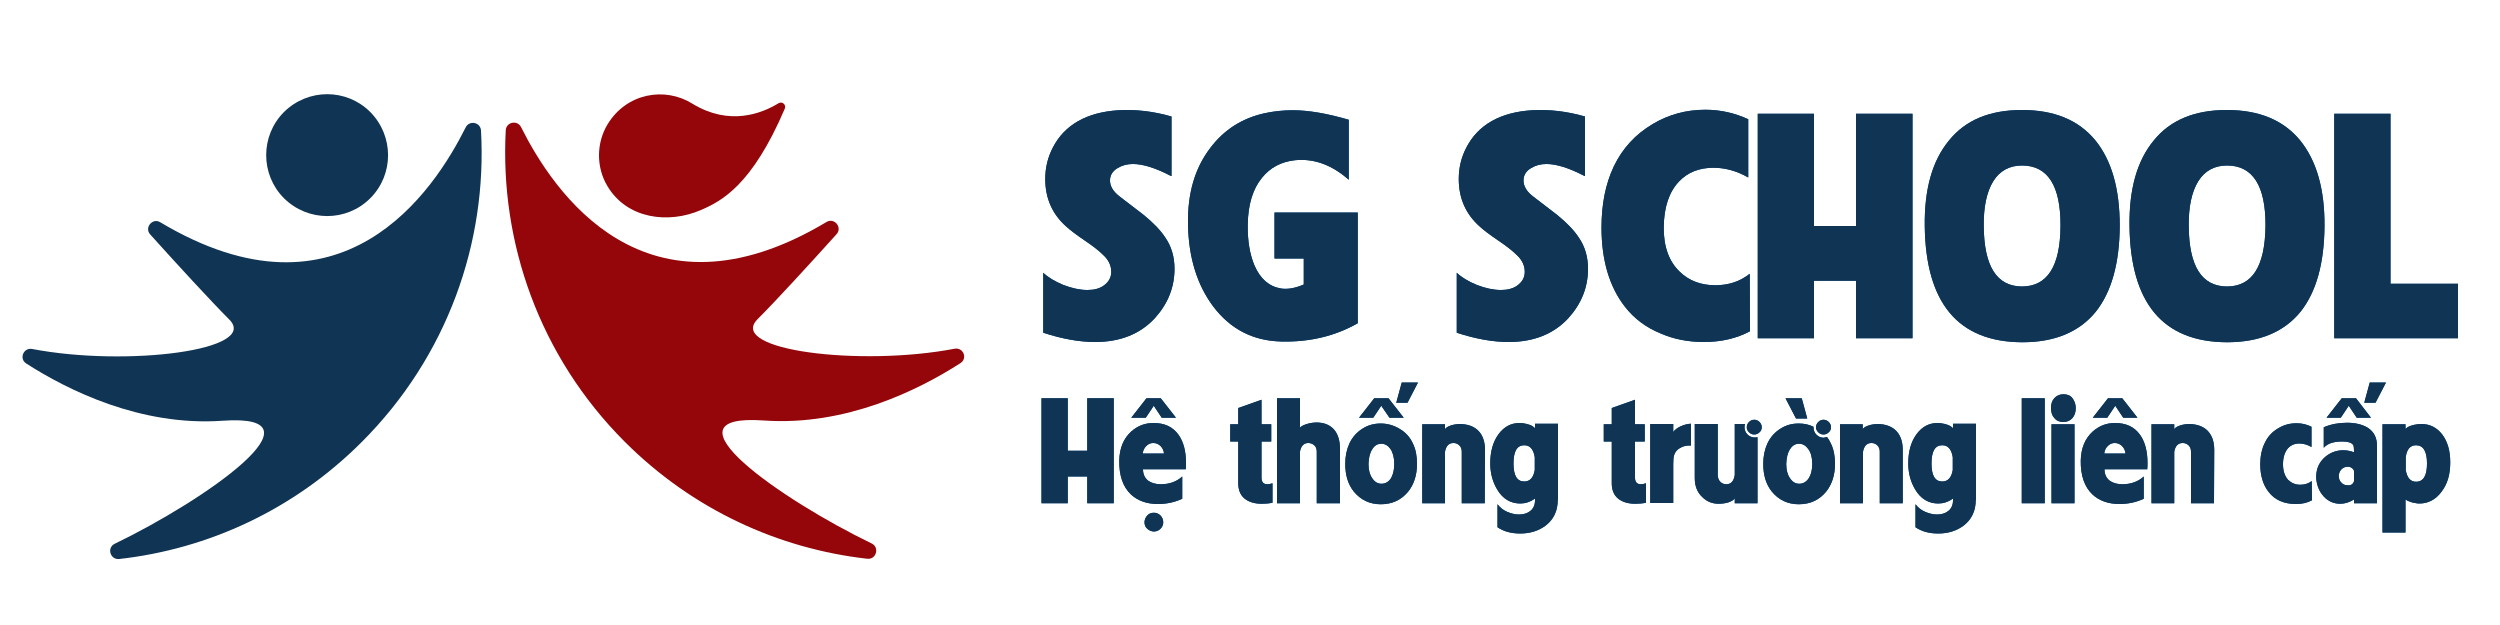 <?xml version="1.0" encoding="UTF-8"?>
<svg xmlns="http://www.w3.org/2000/svg" xmlns:xlink="http://www.w3.org/1999/xlink" version="1.1" id="Layer_1" x="0px" y="0px" viewBox="0 0 1000 250" style="enable-background:new 0 0 1000 250;" xml:space="preserve">
<style type="text/css">
	.st0{display:none;}
	.st1{fill:#940609;}
	.st2{fill:#103453;}
	.st3{fill:#004D91;}
</style>
<g id="BACKGROUND" class="st0">
</g>
<g id="OBJECTS">
</g>
<path class="st1" d="M381.8,139.5c-37.7,7.2-91.1,0.6-78.8-11.8c7.4-7.4,20.6-21.8,31.6-34c2.5-2.7-0.9-6.8-4-4.9  c-72.6,43.4-109.4-12.4-122.2-38c-1.5-2.9-5.9-2-6.1,1.3c-2.4,44.8,13.4,90.4,47.6,124.6c27.2,27.2,61.6,42.8,97,46.8  c3.6,0.4,5-4.5,1.8-6.1c-35.7-17.2-86.3-52.3-43.1-49.2c32.8,2.3,62-12.3,78.5-22.9C387.2,143.4,385.3,138.8,381.8,139.5z M280.4,84  c8.3-3.6,20.4-9.9,33.5-40.5c0.7-1.6-1-3.1-2.5-2.2c-6.7,4.1-19.6,9.2-34.4,0.2l0,0c-11-6.9-26.3-4.3-33.9,8.1  c-4.6,7.5-4.7,17.3-0.1,24.9C250.9,87.7,267.5,89.6,280.4,84z"></path>
<path class="st2" d="M148.1,79.3c9.5-9.5,9.5-24.9,0-34.5c-9.5-9.5-24.9-9.5-34.5,0c-9.5,9.5-9.5,25,0,34.5  C123.2,88.8,138.6,88.8,148.1,79.3z M192.4,52.2c-0.2-3.3-4.6-4.2-6.1-1.3c-12.8,25.6-49.5,81.4-122.2,38c-3.1-1.9-6.5,2.2-4,4.9  c11,12.2,24.2,26.6,31.6,34c12.3,12.3-41.1,19-78.8,11.8c-3.5-0.7-5.4,3.9-2.4,5.8C27,156,56.2,170.6,89,168.3  c43.2-3.1-7.4,32-43.1,49.2c-3.3,1.6-1.8,6.5,1.8,6.1c35.5-4,69.8-19.6,97-46.8C179,142.5,194.9,96.9,192.4,52.2z"></path>
<g>
	<g>
		<path class="st3" d="M468.4,70.4c-6.1-3.2-11.2-4.8-15.2-4.8c-2.3,0-4.3,0.5-6.1,1.6c-2.1,1.2-3.1,2.9-3.1,5    c0,2.2,1.2,4.3,3.6,6.2c3.3,2.5,6.6,5.1,9.9,7.6c3.8,3.1,6.7,6.1,8.6,9c2.5,3.6,3.7,7.8,3.7,12.5c0,7.4-2.6,13.9-7.8,19.7    c-5.9,6.4-13.9,9.6-24,9.6c-6.1,0-13-1.2-20.7-3.7v-24c2,1.9,4.7,3.5,8.1,4.9c3.4,1.3,6.6,2,9.6,2c2.7,0,4.8-0.6,6.4-1.7    c2.1-1.5,3.1-3.3,3.1-5.6c0-2.5-1.1-4.8-3.3-6.8c-1.5-1.5-3.9-3.4-7.3-5.7c-3.4-2.3-5.9-4.2-7.3-5.5c-5.7-5-8.5-11.4-8.5-19.1    c0-4.5,1-8.7,3.1-12.7c4.7-9,13.5-14,26.2-14.8c6.8-0.4,13.9,0.4,21.2,2.5v23.8H468.4z"></path>
		<path class="st3" d="M543.1,129.3c-9,5.1-19.2,7.6-30.7,7.3c-11.2-0.3-20.2-4.9-27.1-14c-6.5-8.7-9.9-19.7-10.1-33    c-0.2-12.2,2.7-22.3,8.9-30.4c5.5-7.3,12.7-11.9,21.7-13.9c3.7-0.8,7.4-1.2,11.3-1.2c6.4,0,13.8,1.3,22.4,3.8v24    c-6.8-6-14-8.6-21.6-7.8c-5.4,0.6-9.8,2.9-13.1,7c-3.7,4.5-5.6,10.8-5.7,18.8c-0.1,6.4,0.8,11.8,2.7,16.3    c2.3,5.3,5.8,8.4,10.6,9.2c2.6,0.4,5.6-0.1,9.1-1.6v-10.4h-11.7V85h33.3V129.3z"></path>
		<path class="st3" d="M633.8,70.4c-6.1-3.2-11.2-4.8-15.2-4.8c-2.3,0-4.3,0.5-6.1,1.6c-2.1,1.2-3.1,2.9-3.1,5    c0,2.2,1.2,4.3,3.6,6.2c3.3,2.5,6.6,5.1,9.9,7.6c3.8,3.1,6.7,6.1,8.6,9c2.5,3.6,3.7,7.8,3.7,12.5c0,7.4-2.6,13.9-7.8,19.7    c-5.9,6.4-13.9,9.6-24,9.6c-6.1,0-13-1.2-20.7-3.7v-24c2,1.9,4.7,3.5,8.1,4.9c3.4,1.3,6.6,2,9.6,2c2.7,0,4.8-0.6,6.4-1.7    c2.1-1.5,3.1-3.3,3.1-5.6c0-2.5-1.1-4.8-3.3-6.8c-1.5-1.5-3.9-3.4-7.3-5.7c-3.4-2.3-5.9-4.2-7.3-5.5c-5.7-5-8.5-11.4-8.5-19.1    c0-4.5,1-8.7,3.1-12.7c4.7-9,13.5-14,26.2-14.8c6.8-0.4,13.9,0.4,21.2,2.5v23.8H633.8z"></path>
		<path class="st3" d="M700,132.5c-5.2,2.8-11.4,4.3-18.5,4.3c-6.1,0-11.9-1.1-17.2-3.4c-5.9-2.4-10.7-6-14.4-10.8    c-6.2-8-9.3-18.6-9.3-31.6c0-9.3,1.6-17.4,4.9-24.4c3.5-7.3,8.7-12.9,15.6-17c6.4-3.8,13.4-5.7,21-5.7c6.1,0,11.8,1.3,17.2,3.8V71    c-4.5-2.6-9.2-3.9-13.9-3.9c-5.7,0-10.3,1.8-13.8,5.5c-4,4.2-6,10.3-6.1,18.2c-0.1,7.8,2.1,13.8,6.4,17.9    c3.7,3.6,8.5,5.4,14.2,5.4c5.3,0,9.9-1.5,13.8-4.6L700,132.5L700,132.5z"></path>
		<path class="st3" d="M765,135.3h-22.6v-23h-16.8v23h-22.5V45.5h22.5v44.9h16.8V45.5H765V135.3z"></path>
		<path class="st3" d="M847.9,90.4c-0.1,14.9-3.3,26.4-9.6,34.3c-6.6,8.1-16.4,12.2-29.4,12.2c-25.6-0.1-38.6-15.6-39-46.4    c-0.2-14.8,3-26.2,9.7-34.3C786.2,48,795.9,44,808.8,44c12.9,0,22.6,4,29.3,12.1C844.7,64.2,847.9,75.6,847.9,90.4z M824.2,90.4    c0.1-16.1-5.1-24.2-15.4-24.2c-5,0-8.9,2.1-11.5,6.3c-2.6,4.2-3.9,10.2-3.8,17.9c0.1,16.1,5.2,24.1,15.2,24.2    C818.9,114.6,824.1,106.6,824.2,90.4z"></path>
		<path class="st3" d="M929.8,90.4c-0.1,14.9-3.3,26.4-9.6,34.3c-6.6,8.1-16.4,12.2-29.4,12.2c-25.6-0.1-38.6-15.6-39-46.4    c-0.2-14.8,3-26.2,9.7-34.3C868.1,48,877.9,44,890.7,44c12.9,0,22.6,4,29.3,12.1C926.6,64.2,929.9,75.6,929.8,90.4z M906.2,90.4    c0.1-16.1-5.1-24.2-15.4-24.2c-5,0-8.9,2.1-11.5,6.3c-2.6,4.2-3.9,10.2-3.8,17.9c0.1,16.1,5.2,24.1,15.2,24.2    C900.9,114.6,906,106.6,906.2,90.4z"></path>
		<path class="st3" d="M983.2,135.3h-49.5V45.5h22.5v68h27V135.3z"></path>
	</g>
	<g>
		<path class="st2" d="M468.4,70.4c-6.1-3.2-11.2-4.8-15.2-4.8c-2.3,0-4.3,0.5-6.1,1.6c-2.1,1.2-3.1,2.9-3.1,5    c0,2.2,1.2,4.3,3.6,6.2c3.3,2.5,6.6,5.1,9.9,7.6c3.8,3.1,6.7,6.1,8.6,9c2.5,3.6,3.7,7.8,3.7,12.5c0,7.4-2.6,13.9-7.8,19.7    c-5.9,6.4-13.9,9.6-24,9.6c-6.1,0-13-1.2-20.7-3.7v-24c2,1.9,4.7,3.5,8.1,4.9c3.4,1.3,6.6,2,9.6,2c2.7,0,4.8-0.6,6.4-1.7    c2.1-1.5,3.1-3.3,3.1-5.6c0-2.5-1.1-4.8-3.3-6.8c-1.5-1.5-3.9-3.4-7.3-5.7c-3.4-2.3-5.9-4.2-7.3-5.5c-5.7-5-8.5-11.4-8.5-19.1    c0-4.5,1-8.7,3.1-12.7c4.7-9,13.5-14,26.2-14.8c6.8-0.4,13.9,0.4,21.2,2.5v23.8H468.4z"></path>
		<path class="st2" d="M543.1,129.3c-9,5.1-19.2,7.6-30.7,7.3c-11.2-0.3-20.2-4.9-27.1-14c-6.5-8.7-9.9-19.7-10.1-33    c-0.2-12.2,2.7-22.3,8.9-30.4c5.5-7.3,12.7-11.9,21.7-13.9c3.7-0.8,7.4-1.2,11.3-1.2c6.4,0,13.8,1.3,22.4,3.8v24    c-6.8-6-14-8.6-21.6-7.8c-5.4,0.6-9.8,2.9-13.1,7c-3.7,4.5-5.6,10.8-5.7,18.8c-0.1,6.4,0.8,11.8,2.7,16.3    c2.3,5.3,5.8,8.4,10.6,9.2c2.6,0.4,5.6-0.1,9.1-1.6v-10.4h-11.7V85h33.3V129.3z"></path>
		<path class="st2" d="M633.8,70.4c-6.1-3.2-11.2-4.8-15.2-4.8c-2.3,0-4.3,0.5-6.1,1.6c-2.1,1.2-3.1,2.9-3.1,5    c0,2.2,1.2,4.3,3.6,6.2c3.3,2.5,6.6,5.1,9.9,7.6c3.8,3.1,6.7,6.1,8.6,9c2.5,3.6,3.7,7.8,3.7,12.5c0,7.4-2.6,13.9-7.8,19.7    c-5.9,6.4-13.9,9.6-24,9.6c-6.1,0-13-1.2-20.7-3.7v-24c2,1.9,4.7,3.5,8.1,4.9c3.4,1.3,6.6,2,9.6,2c2.7,0,4.8-0.6,6.4-1.7    c2.1-1.5,3.1-3.3,3.1-5.6c0-2.5-1.1-4.8-3.3-6.8c-1.5-1.5-3.9-3.4-7.3-5.7c-3.4-2.3-5.9-4.2-7.3-5.5c-5.7-5-8.5-11.4-8.5-19.1    c0-4.5,1-8.7,3.1-12.7c4.7-9,13.5-14,26.2-14.8c6.8-0.4,13.9,0.4,21.2,2.5v23.8H633.8z"></path>
		<path class="st2" d="M700,132.5c-5.2,2.8-11.4,4.3-18.5,4.3c-6.1,0-11.9-1.1-17.2-3.4c-5.9-2.4-10.7-6-14.4-10.8    c-6.2-8-9.3-18.6-9.3-31.6c0-9.3,1.6-17.4,4.9-24.4c3.5-7.3,8.7-12.9,15.6-17c6.4-3.8,13.4-5.7,21-5.7c6.1,0,11.8,1.3,17.2,3.8V71    c-4.5-2.6-9.2-3.9-13.9-3.9c-5.7,0-10.3,1.8-13.8,5.5c-4,4.2-6,10.3-6.1,18.2c-0.1,7.8,2.1,13.8,6.4,17.9    c3.7,3.6,8.5,5.4,14.2,5.4c5.3,0,9.9-1.5,13.8-4.6L700,132.5L700,132.5z"></path>
		<path class="st2" d="M765,135.3h-22.6v-23h-16.8v23h-22.5V45.5h22.5v44.9h16.8V45.5H765V135.3z"></path>
		<path class="st2" d="M847.9,90.4c-0.1,14.9-3.3,26.4-9.6,34.3c-6.6,8.1-16.4,12.2-29.4,12.2c-25.6-0.1-38.6-15.6-39-46.4    c-0.2-14.8,3-26.2,9.7-34.3C786.2,48,795.9,44,808.8,44c12.9,0,22.6,4,29.3,12.1C844.7,64.2,847.9,75.6,847.9,90.4z M824.2,90.4    c0.1-16.1-5.1-24.2-15.4-24.2c-5,0-8.9,2.1-11.5,6.3c-2.6,4.2-3.9,10.2-3.8,17.9c0.1,16.1,5.2,24.1,15.2,24.2    C818.9,114.6,824.1,106.6,824.2,90.4z"></path>
		<path class="st2" d="M929.8,90.4c-0.1,14.9-3.3,26.4-9.6,34.3c-6.6,8.1-16.4,12.2-29.4,12.2c-25.6-0.1-38.6-15.6-39-46.4    c-0.2-14.8,3-26.2,9.7-34.3C868.1,48,877.9,44,890.7,44c12.9,0,22.6,4,29.3,12.1C926.6,64.2,929.9,75.6,929.8,90.4z M906.2,90.4    c0.1-16.1-5.1-24.2-15.4-24.2c-5,0-8.9,2.1-11.5,6.3c-2.6,4.2-3.9,10.2-3.8,17.9c0.1,16.1,5.2,24.1,15.2,24.2    C900.9,114.6,906,106.6,906.2,90.4z"></path>
		<path class="st2" d="M983.2,135.3h-49.5V45.5h22.5v68h27V135.3z"></path>
	</g>
</g>
<g>
	<g>
		<path class="st3" d="M445.5,201.3h-10.6v-10.7h-7.8v10.7h-10.5v-42h10.5v21h7.8v-21h10.6V201.3z"></path>
		<path class="st3" d="M474.3,187.7h-17.1c0,2,0.7,3.5,2.1,4.6c1.3,0.9,3,1.4,5,1.4c3.4,0,6.3-1,8.6-3.1v8.9c-3,1.4-6.3,2.1-9.7,2.1    c-4.5,0-8.1-1.3-10.8-3.8c-3.2-3-4.8-7.6-4.7-13.6c0.1-4.9,1.7-8.8,4.8-11.6c2.6-2.3,5.5-3.4,8.9-3.4c4.4,0,7.7,1.5,10,4.7    c2,2.8,3,6.6,3,11.3C474.4,186,474.4,186.9,474.3,187.7z M470.4,167.1h-5.7l-3.2-4.8l-3.2,4.8h-5.8l6.1-7.8h5.7L470.4,167.1z     M465.6,181.4c-0.1-1.2-0.6-2.2-1.4-3s-1.8-1.2-2.9-1.2s-2,0.4-2.8,1.2s-1.3,1.8-1.4,3H465.6z M465.3,208.9c0,1-0.4,1.9-1.1,2.6    s-1.6,1.1-2.6,1.1s-1.9-0.4-2.7-1.1s-1.1-1.6-1.1-2.6s0.4-1.9,1.1-2.7s1.6-1.1,2.7-1.1c1,0,1.9,0.4,2.6,1.1    S465.3,207.9,465.3,208.9z"></path>
		<path class="st3" d="M509,201.1c-1.5,0.3-2.9,0.4-4.3,0.4c-2.9,0-5.2-0.7-6.9-2.1c-1.7-1.4-2.5-3.5-2.5-6.1v-16.7h-3.2v-6.9h3.2    v-6.5l9.3-3.3v9.8h3.9v6.9h-3.9v14.5c0,1.7,0.8,2.6,2.3,2.6c0.6,0,1.3-0.1,2.1-0.4V201.1z"></path>
		<path class="st3" d="M535.9,201.3h-9.2v-20.6c0-1.1-0.3-2-1-2.6s-1.5-0.9-2.4-0.9c-1.8,0-2.9,1.2-3.3,3.4v20.7h-9.2v-42h9.2v11.8    c0.3-0.5,1.1-0.9,2.4-1.4c1.3-0.4,2.7-0.7,4.2-0.7c2.6,0,4.7,0.7,6.4,2.2c2,1.8,3,4.7,3,8.5v21.6H535.9z"></path>
		<path class="st3" d="M565.1,177.3c1.2,2.4,1.7,5.1,1.7,8.2c0,4.5-1.2,8.2-3.5,11.1c-2.8,3.4-6.4,5.1-11,5.1c-4.4,0-8-1.7-10.8-5.1    c-2.3-2.9-3.4-6.5-3.4-11.1c0-3.1,0.6-5.8,1.7-8.2c1.2-2.5,3-4.5,5.3-5.9c2.2-1.4,4.6-2,7.2-2c2.6,0,5.1,0.7,7.3,2    C562.1,172.8,563.9,174.7,565.1,177.3z M561.5,167.1h-5.7l-3.3-4.8l-3.2,4.8h-5.7l6.1-7.8h5.7L561.5,167.1z M557.7,185.6    c0-2.5-0.5-4.5-1.5-6c-1-1.4-2.2-2.1-3.7-2.1s-2.7,0.7-3.6,2.2c-1,1.5-1.4,3.4-1.5,5.9c0,2.4,0.5,4.3,1.5,5.7    c1,1.5,2.2,2.2,3.7,2.2s2.8-0.7,3.8-2.2C557.2,189.9,557.7,188,557.7,185.6z M567.2,153l-4.2,8.1h-4.5l2.2-8.1H567.2z"></path>
		<path class="st3" d="M593.9,201.3h-9.2v-20.6c0-1.1-0.3-1.9-1-2.6c-0.7-0.6-1.4-0.9-2.3-0.9c-1.9,0-3,1.2-3.4,3.5v20.6h-9.1v-31.6    h9.1v2c0.3-0.6,1.1-1.1,2.3-1.5s2.5-0.6,3.9-0.6c2.7,0.1,4.9,0.8,6.6,2.2c2.1,1.8,3.2,4.5,3.2,8.2L593.9,201.3L593.9,201.3z"></path>
		<path class="st3" d="M623.1,199.9c0,4.4-1.6,7.8-4.8,10.3c-2.8,2.1-6.2,3.2-10.2,3.2c-3.6,0-6.6-0.8-9.1-2.5v-9.2    c1,1.3,2.2,2.3,3.8,3s3.2,1.1,4.8,1.1c1.9,0,3.4-0.5,4.5-1.4c1.3-1,1.9-2.5,1.9-4.3v-0.7c-1.9,1.4-3.9,2-5.9,2    c-3.8,0-6.9-1.8-9.1-5.4c-1.9-3.1-2.9-6.6-2.9-10.7c0-4.7,1.1-8.6,3.3-11.6s5-4.5,8.4-4.5c0.5,0,0.9,0,1.4,0.1    c2.2,0.3,3.8,0.9,4.8,2v-1.8h9.2v30.4H623.1z M613.9,188v-5.1c-0.5-3.2-1.9-4.8-4.2-4.8c-2.9,0-4.3,2.4-4.3,7.3    c0,4.8,1.4,7.2,4.3,7.2C612,192.6,613.4,191,613.9,188z"></path>
		<path class="st3" d="M658.4,201.1c-1.5,0.3-2.9,0.4-4.3,0.4c-2.9,0-5.2-0.7-6.9-2.1c-1.7-1.4-2.5-3.5-2.5-6.1v-16.7h-3.2v-6.9h3.2    v-6.5l9.3-3.3v9.8h3.9v6.9H654v14.5c0,1.7,0.8,2.6,2.3,2.6c0.6,0,1.3-0.1,2.1-0.4L658.4,201.1L658.4,201.1z"></path>
		<path class="st3" d="M676.5,178.2c-1.7-0.1-3.2,0.2-4.5,1c-1.1,0.6-1.9,1.5-2.3,2.7c-0.3,0.8-0.4,2-0.4,3.6v15.7h-9.2v-31.6h9.2    v3.2c0.6-0.9,1.7-1.7,3-2.3c1.4-0.6,2.8-1,4.1-1v8.7H676.5z"></path>
		<path class="st3" d="M703,174.9v26.4h-9.1v-2c-0.3,0.6-1.1,1.1-2.4,1.6c-1.2,0.4-2.6,0.6-4.1,0.6c-2.5,0-4.7-0.9-6.4-2.6    c-2.1-1.9-3.1-4.5-3.1-7.7v-21.6h9.2v20.3c0,1.1,0.3,2.1,1,2.8s1.5,1,2.4,1c1.9,0,3-1.2,3.4-3.7v-20.4h4.1    c-0.1,0.4-0.2,0.8-0.2,1.3c0,1.1,0.4,2.1,1.2,2.9c0.8,0.8,1.8,1.2,3,1.2C702.3,175,702.7,174.9,703,174.9z M704.7,170.9    c0,0.8-0.3,1.5-0.9,2c-0.6,0.6-1.3,0.9-2.1,0.9s-1.5-0.3-2.1-0.9c-0.6-0.6-0.9-1.2-0.9-2s0.3-1.5,0.9-2.1s1.3-0.9,2.1-0.9    s1.5,0.3,2.1,0.9S704.7,170.1,704.7,170.9z"></path>
		<path class="st3" d="M730.8,174.8c0.6,0.8,1.1,1.6,1.5,2.5c1.2,2.4,1.7,5.1,1.7,8.2c0,4.5-1.2,8.2-3.5,11.1    c-2.8,3.4-6.4,5.1-11,5.1c-4.4,0-8-1.7-10.8-5.1c-2.3-2.9-3.4-6.5-3.4-11.1c0-3.1,0.6-5.8,1.7-8.2c1.2-2.5,3-4.5,5.3-5.9    c2.2-1.4,4.6-2,7.2-2c2.1,0,4.1,0.4,5.9,1.3v0.3c0,1.1,0.4,2.1,1.2,2.9c0.8,0.8,1.8,1.2,2.9,1.2C730,175,730.4,174.9,730.8,174.8z     M722.9,167.4h-4.5l-4.2-8.1h6.5L722.9,167.4z M724.9,185.6c0-2.5-0.5-4.5-1.6-6c-1-1.4-2.2-2.1-3.7-2.1s-2.7,0.7-3.6,2.2    c-1,1.5-1.4,3.4-1.5,5.9c0,2.4,0.5,4.3,1.5,5.7c1,1.5,2.2,2.2,3.7,2.2s2.8-0.7,3.8-2.2C724.4,189.9,724.9,188,724.9,185.6z     M732.4,170.9c0,0.8-0.3,1.5-0.9,2c-0.6,0.6-1.3,0.9-2.1,0.9s-1.5-0.3-2.1-0.9c-0.6-0.6-0.9-1.2-0.9-2s0.3-1.5,0.9-2.1    s1.3-0.9,2.1-0.9s1.5,0.3,2.1,0.9S732.4,170.1,732.4,170.9z"></path>
		<path class="st3" d="M761.1,201.3h-9.2v-20.6c0-1.1-0.3-1.9-1-2.6c-0.7-0.6-1.4-0.9-2.3-0.9c-1.9,0-3,1.2-3.4,3.5v20.6H736v-31.6    h9.1v2c0.3-0.6,1.1-1.1,2.3-1.5s2.5-0.6,3.9-0.6c2.7,0.1,4.9,0.8,6.6,2.2c2.1,1.8,3.2,4.5,3.2,8.2V201.3z"></path>
		<path class="st3" d="M790.3,199.9c0,4.4-1.6,7.8-4.8,10.3c-2.8,2.1-6.2,3.2-10.2,3.2c-3.6,0-6.6-0.8-9.1-2.5v-9.2    c1,1.3,2.2,2.3,3.8,3s3.2,1.1,4.8,1.1c1.9,0,3.4-0.5,4.5-1.4c1.3-1,1.9-2.5,1.9-4.3v-0.7c-1.9,1.4-3.9,2-5.9,2    c-3.8,0-6.9-1.8-9.1-5.4c-1.9-3.1-2.9-6.6-2.9-10.7c0-4.7,1.1-8.6,3.3-11.6s5-4.5,8.4-4.5c0.5,0,0.9,0,1.4,0.1    c2.2,0.3,3.8,0.9,4.8,2v-1.8h9.2v30.4H790.3z M781.1,188v-5.1c-0.5-3.2-1.9-4.8-4.2-4.8c-2.9,0-4.3,2.4-4.3,7.3    c0,4.8,1.4,7.2,4.3,7.2C779.2,192.6,780.6,191,781.1,188z"></path>
		<path class="st3" d="M817.9,201.3h-9.2v-42h9.2V201.3z"></path>
		<path class="st3" d="M830.3,163.2c0,1.6-0.4,2.9-1.3,4c-0.9,1-2.1,1.6-3.6,1.6c-1.6,0-2.8-0.5-3.7-1.6c-0.9-1-1.3-2.4-1.3-4    s0.4-2.9,1.3-3.9s2.1-1.6,3.7-1.6c1.5,0,2.8,0.5,3.6,1.6S830.3,161.7,830.3,163.2z M829.8,201.3h-9.2v-31.6h9.2V201.3z"></path>
		<path class="st3" d="M858.9,187.7h-17.1c0,2,0.7,3.5,2.1,4.6c1.3,0.9,3,1.4,5,1.4c3.4,0,6.3-1,8.6-3.1v8.9c-3,1.4-6.3,2.1-9.7,2.1    c-4.5,0-8.1-1.3-10.8-3.8c-3.2-3-4.8-7.6-4.7-13.6c0.1-4.9,1.7-8.8,4.8-11.6c2.6-2.3,5.5-3.4,8.9-3.4c4.4,0,7.7,1.5,10,4.7    c2,2.8,3,6.6,3,11.3C859,186,859,186.9,858.9,187.7z M855,167.1h-5.7l-3.2-4.8l-3.2,4.8h-5.8l6.1-7.8h5.7L855,167.1z M850.2,181.4    c-0.1-1.2-0.6-2.2-1.4-3c-0.8-0.8-1.8-1.2-2.9-1.2c-1.1,0-2,0.4-2.8,1.2s-1.3,1.8-1.4,3H850.2z"></path>
		<path class="st3" d="M885.6,201.3h-9.2v-20.6c0-1.1-0.3-1.9-1-2.6c-0.7-0.6-1.4-0.9-2.3-0.9c-1.9,0-3,1.2-3.4,3.5v20.6h-9.1v-31.6    h9.1v2c0.3-0.6,1.1-1.1,2.3-1.5s2.5-0.6,3.9-0.6c2.7,0.1,4.9,0.8,6.6,2.2c2.1,1.8,3.2,4.5,3.2,8.2L885.6,201.3L885.6,201.3z"></path>
		<path class="st3" d="M924.8,200.1c-1.8,1-3.9,1.5-6.4,1.5c-4.8,0-8.5-1.6-11-4.9c-2.2-2.8-3.3-6.5-3.3-11c0-3.2,0.6-6.1,1.8-8.5    c1.2-2.6,3-4.5,5.4-5.9c2.3-1.4,4.7-2,7.4-2c2.1,0,4.1,0.5,5.9,1.4v8.1c-1.6-0.9-3.2-1.4-4.8-1.4c-1.9,0-3.4,0.6-4.6,1.9    c-1.3,1.5-2,3.6-2,6.4c0,2.7,0.7,4.8,2.1,6.3c1.3,1.2,2.8,1.9,4.8,1.9c1.8,0,3.3-0.5,4.6-1.5L924.8,200.1L924.8,200.1z"></path>
		<path class="st3" d="M951,201.3h-9.4v-1.5c-1.8,1.1-3.6,1.7-5.5,1.7c-2.5,0-4.7-0.9-6.5-2.8s-2.8-4.3-3.1-7.1    c-0.2-3.4,0.8-6.2,3.1-8.4c2.1-2,4.7-3.1,7.7-3.1c1.5,0,2.9,0.3,4.3,0.8c0-1.7-0.1-2.7-0.4-3c-0.7-0.9-2.1-1.3-4.3-1.3    c-3.5,0-5.9,0.8-7.4,2.5v-8.2c2.8-1.2,5.9-1.8,9.3-1.8c3.4,0,6.2,0.7,8.3,2c2.5,1.6,3.7,4,3.7,7.3v22.9H951z M948.4,167.1h-5.7    l-3.2-4.8l-3.2,4.8h-5.7l6.1-7.8h5.7L948.4,167.1z M941.6,192.5v-4.2c-0.2-0.5-0.5-0.9-1-1.2s-1.1-0.5-1.7-0.4    c-0.9,0-1.7,0.4-2.4,1.1c-0.6,0.7-1,1.6-1,2.6s0.3,1.9,1,2.6c0.6,0.7,1.4,1.1,2.4,1.1C940.3,194.3,941.2,193.7,941.6,192.5z     M954.4,153l-4.2,8.1h-4.5l2.2-8.1H954.4z"></path>
		<path class="st3" d="M980.1,184.9c0,4.8-1.1,8.7-3.5,11.8c-2.3,3.1-5.3,4.7-8.8,4.7c-0.4,0-0.8,0-1.2-0.1    c-1.7-0.2-3.2-0.7-4.4-1.5V213H953v-43.3h9.2v1.9c0.9-1,2.5-1.6,4.8-1.9c0.5,0,1-0.1,1.5-0.1c3.5,0,6.2,1.4,8.4,4.2    C979,176.6,980.1,180.3,980.1,184.9z M970.8,185.4c0-4.9-1.5-7.3-4.4-7.3c-2.3,0-3.7,1.6-4.1,4.8v5.1c0.5,3.1,1.9,4.7,4.1,4.7    C969.4,192.7,970.8,190.2,970.8,185.4z"></path>
	</g>
	<g>
		<path class="st2" d="M445.5,201.3h-10.6v-10.7h-7.8v10.7h-10.5v-42h10.5v21h7.8v-21h10.6V201.3z"></path>
		<path class="st2" d="M474.3,187.7h-17.1c0,2,0.7,3.5,2.1,4.6c1.3,0.9,3,1.4,5,1.4c3.4,0,6.3-1,8.6-3.1v8.9c-3,1.4-6.3,2.1-9.7,2.1    c-4.5,0-8.1-1.3-10.8-3.8c-3.2-3-4.8-7.6-4.7-13.6c0.1-4.9,1.7-8.8,4.8-11.6c2.6-2.3,5.5-3.4,8.9-3.4c4.4,0,7.7,1.5,10,4.7    c2,2.8,3,6.6,3,11.3C474.4,186,474.4,186.9,474.3,187.7z M470.4,167.1h-5.7l-3.2-4.8l-3.2,4.8h-5.8l6.1-7.8h5.7L470.4,167.1z     M465.6,181.4c-0.1-1.2-0.6-2.2-1.4-3s-1.8-1.2-2.9-1.2s-2,0.4-2.8,1.2s-1.3,1.8-1.4,3H465.6z M465.3,208.9c0,1-0.4,1.9-1.1,2.6    s-1.6,1.1-2.6,1.1s-1.9-0.4-2.7-1.1s-1.1-1.6-1.1-2.6s0.4-1.9,1.1-2.7s1.6-1.1,2.7-1.1c1,0,1.9,0.4,2.6,1.1    S465.3,207.9,465.3,208.9z"></path>
		<path class="st2" d="M509,201.1c-1.5,0.3-2.9,0.4-4.3,0.4c-2.9,0-5.2-0.7-6.9-2.1c-1.7-1.4-2.5-3.5-2.5-6.1v-16.7h-3.2v-6.9h3.2    v-6.5l9.3-3.3v9.8h3.9v6.9h-3.9v14.5c0,1.7,0.8,2.6,2.3,2.6c0.6,0,1.3-0.1,2.1-0.4V201.1z"></path>
		<path class="st2" d="M535.9,201.3h-9.2v-20.6c0-1.1-0.3-2-1-2.6s-1.5-0.9-2.4-0.9c-1.8,0-2.9,1.2-3.3,3.4v20.7h-9.2v-42h9.2v11.8    c0.3-0.5,1.1-0.9,2.4-1.4c1.3-0.4,2.7-0.7,4.2-0.7c2.6,0,4.7,0.7,6.4,2.2c2,1.8,3,4.7,3,8.5v21.6H535.9z"></path>
		<path class="st2" d="M565.1,177.3c1.2,2.4,1.7,5.1,1.7,8.2c0,4.5-1.2,8.2-3.5,11.1c-2.8,3.4-6.4,5.1-11,5.1c-4.4,0-8-1.7-10.8-5.1    c-2.3-2.9-3.4-6.5-3.4-11.1c0-3.1,0.6-5.8,1.7-8.2c1.2-2.5,3-4.5,5.3-5.9c2.2-1.4,4.6-2,7.2-2c2.6,0,5.1,0.7,7.3,2    C562.1,172.8,563.9,174.7,565.1,177.3z M561.5,167.1h-5.7l-3.3-4.8l-3.2,4.8h-5.7l6.1-7.8h5.7L561.5,167.1z M557.7,185.6    c0-2.5-0.5-4.5-1.5-6c-1-1.4-2.2-2.1-3.7-2.1s-2.7,0.7-3.6,2.2c-1,1.5-1.4,3.4-1.5,5.9c0,2.4,0.5,4.3,1.5,5.7    c1,1.5,2.2,2.2,3.7,2.2s2.8-0.7,3.8-2.2C557.2,189.9,557.7,188,557.7,185.6z M567.2,153l-4.2,8.1h-4.5l2.2-8.1H567.2z"></path>
		<path class="st2" d="M593.9,201.3h-9.2v-20.6c0-1.1-0.3-1.9-1-2.6c-0.7-0.6-1.4-0.9-2.3-0.9c-1.9,0-3,1.2-3.4,3.5v20.6h-9.1v-31.6    h9.1v2c0.3-0.6,1.1-1.1,2.3-1.5s2.5-0.6,3.9-0.6c2.7,0.1,4.9,0.8,6.6,2.2c2.1,1.8,3.2,4.5,3.2,8.2L593.9,201.3L593.9,201.3z"></path>
		<path class="st2" d="M623.1,199.9c0,4.4-1.6,7.8-4.8,10.3c-2.8,2.1-6.2,3.2-10.2,3.2c-3.6,0-6.6-0.8-9.1-2.5v-9.2    c1,1.3,2.2,2.3,3.8,3s3.2,1.1,4.8,1.1c1.9,0,3.4-0.5,4.5-1.4c1.3-1,1.9-2.5,1.9-4.3v-0.7c-1.9,1.4-3.9,2-5.9,2    c-3.8,0-6.9-1.8-9.1-5.4c-1.9-3.1-2.9-6.6-2.9-10.7c0-4.7,1.1-8.6,3.3-11.6s5-4.5,8.4-4.5c0.5,0,0.9,0,1.4,0.1    c2.2,0.3,3.8,0.9,4.8,2v-1.8h9.2v30.4H623.1z M613.9,188v-5.1c-0.5-3.2-1.9-4.8-4.2-4.8c-2.9,0-4.3,2.4-4.3,7.3    c0,4.8,1.4,7.2,4.3,7.2C612,192.6,613.4,191,613.9,188z"></path>
		<path class="st2" d="M658.4,201.1c-1.5,0.3-2.9,0.4-4.3,0.4c-2.9,0-5.2-0.7-6.9-2.1c-1.7-1.4-2.5-3.5-2.5-6.1v-16.7h-3.2v-6.9h3.2    v-6.5l9.3-3.3v9.8h3.9v6.9H654v14.5c0,1.7,0.8,2.6,2.3,2.6c0.6,0,1.3-0.1,2.1-0.4L658.4,201.1L658.4,201.1z"></path>
		<path class="st2" d="M676.5,178.2c-1.7-0.1-3.2,0.2-4.5,1c-1.1,0.6-1.9,1.5-2.3,2.7c-0.3,0.8-0.4,2-0.4,3.6v15.7h-9.2v-31.6h9.2    v3.2c0.6-0.9,1.7-1.7,3-2.3c1.4-0.6,2.8-1,4.1-1v8.7H676.5z"></path>
		<path class="st2" d="M703,174.9v26.4h-9.1v-2c-0.3,0.6-1.1,1.1-2.4,1.6c-1.2,0.4-2.6,0.6-4.1,0.6c-2.5,0-4.7-0.9-6.4-2.6    c-2.1-1.9-3.1-4.5-3.1-7.7v-21.6h9.2v20.3c0,1.1,0.3,2.1,1,2.8s1.5,1,2.4,1c1.9,0,3-1.2,3.4-3.7v-20.4h4.1    c-0.1,0.4-0.2,0.8-0.2,1.3c0,1.1,0.4,2.1,1.2,2.9c0.8,0.8,1.8,1.2,3,1.2C702.3,175,702.7,174.9,703,174.9z M704.7,170.9    c0,0.8-0.3,1.5-0.9,2c-0.6,0.6-1.3,0.9-2.1,0.9s-1.5-0.3-2.1-0.9c-0.6-0.6-0.9-1.2-0.9-2s0.3-1.5,0.9-2.1s1.3-0.9,2.1-0.9    s1.5,0.3,2.1,0.9S704.7,170.1,704.7,170.9z"></path>
		<path class="st2" d="M730.8,174.8c0.6,0.8,1.1,1.6,1.5,2.5c1.2,2.4,1.7,5.1,1.7,8.2c0,4.5-1.2,8.2-3.5,11.1    c-2.8,3.4-6.4,5.1-11,5.1c-4.4,0-8-1.7-10.8-5.1c-2.3-2.9-3.4-6.5-3.4-11.1c0-3.1,0.6-5.8,1.7-8.2c1.2-2.5,3-4.5,5.3-5.9    c2.2-1.4,4.6-2,7.2-2c2.1,0,4.1,0.4,5.9,1.3v0.3c0,1.1,0.4,2.1,1.2,2.9c0.8,0.8,1.8,1.2,2.9,1.2C730,175,730.4,174.9,730.8,174.8z     M722.9,167.4h-4.5l-4.2-8.1h6.5L722.9,167.4z M724.9,185.6c0-2.5-0.5-4.5-1.6-6c-1-1.4-2.2-2.1-3.7-2.1s-2.7,0.7-3.6,2.2    c-1,1.5-1.4,3.4-1.5,5.9c0,2.4,0.5,4.3,1.5,5.7c1,1.5,2.2,2.2,3.7,2.2s2.8-0.7,3.8-2.2C724.4,189.9,724.9,188,724.9,185.6z     M732.4,170.9c0,0.8-0.3,1.5-0.9,2c-0.6,0.6-1.3,0.9-2.1,0.9s-1.5-0.3-2.1-0.9c-0.6-0.6-0.9-1.2-0.9-2s0.3-1.5,0.9-2.1    s1.3-0.9,2.1-0.9s1.5,0.3,2.1,0.9S732.4,170.1,732.4,170.9z"></path>
		<path class="st2" d="M761.1,201.3h-9.2v-20.6c0-1.1-0.3-1.9-1-2.6c-0.7-0.6-1.4-0.9-2.3-0.9c-1.9,0-3,1.2-3.4,3.5v20.6H736v-31.6    h9.1v2c0.3-0.6,1.1-1.1,2.3-1.5s2.5-0.6,3.9-0.6c2.7,0.1,4.9,0.8,6.6,2.2c2.1,1.8,3.2,4.5,3.2,8.2V201.3z"></path>
		<path class="st2" d="M790.3,199.9c0,4.4-1.6,7.8-4.8,10.3c-2.8,2.1-6.2,3.2-10.2,3.2c-3.6,0-6.6-0.8-9.1-2.5v-9.2    c1,1.3,2.2,2.3,3.8,3s3.2,1.1,4.8,1.1c1.9,0,3.4-0.5,4.5-1.4c1.3-1,1.9-2.5,1.9-4.3v-0.7c-1.9,1.4-3.9,2-5.9,2    c-3.8,0-6.9-1.8-9.1-5.4c-1.9-3.1-2.9-6.6-2.9-10.7c0-4.7,1.1-8.6,3.3-11.6s5-4.5,8.4-4.5c0.5,0,0.9,0,1.4,0.1    c2.2,0.3,3.8,0.9,4.8,2v-1.8h9.2v30.4H790.3z M781.1,188v-5.1c-0.5-3.2-1.9-4.8-4.2-4.8c-2.9,0-4.3,2.4-4.3,7.3    c0,4.8,1.4,7.2,4.3,7.2C779.2,192.6,780.6,191,781.1,188z"></path>
		<path class="st2" d="M817.9,201.3h-9.2v-42h9.2V201.3z"></path>
		<path class="st2" d="M830.3,163.2c0,1.6-0.4,2.9-1.3,4c-0.9,1-2.1,1.6-3.6,1.6c-1.6,0-2.8-0.5-3.7-1.6c-0.9-1-1.3-2.4-1.3-4    s0.4-2.9,1.3-3.9s2.1-1.6,3.7-1.6c1.5,0,2.8,0.5,3.6,1.6S830.3,161.7,830.3,163.2z M829.8,201.3h-9.2v-31.6h9.2V201.3z"></path>
		<path class="st2" d="M858.9,187.7h-17.1c0,2,0.7,3.5,2.1,4.6c1.3,0.9,3,1.4,5,1.4c3.4,0,6.3-1,8.6-3.1v8.9c-3,1.4-6.3,2.1-9.7,2.1    c-4.5,0-8.1-1.3-10.8-3.8c-3.2-3-4.8-7.6-4.7-13.6c0.1-4.9,1.7-8.8,4.8-11.6c2.6-2.3,5.5-3.4,8.9-3.4c4.4,0,7.7,1.5,10,4.7    c2,2.8,3,6.6,3,11.3C859,186,859,186.9,858.9,187.7z M855,167.1h-5.7l-3.2-4.8l-3.2,4.8h-5.8l6.1-7.8h5.7L855,167.1z M850.2,181.4    c-0.1-1.2-0.6-2.2-1.4-3c-0.8-0.8-1.8-1.2-2.9-1.2c-1.1,0-2,0.4-2.8,1.2s-1.3,1.8-1.4,3H850.2z"></path>
		<path class="st2" d="M885.6,201.3h-9.2v-20.6c0-1.1-0.3-1.9-1-2.6c-0.7-0.6-1.4-0.9-2.3-0.9c-1.9,0-3,1.2-3.4,3.5v20.6h-9.1v-31.6    h9.1v2c0.3-0.6,1.1-1.1,2.3-1.5s2.5-0.6,3.9-0.6c2.7,0.1,4.9,0.8,6.6,2.2c2.1,1.8,3.2,4.5,3.2,8.2L885.6,201.3L885.6,201.3z"></path>
		<path class="st2" d="M924.8,200.1c-1.8,1-3.9,1.5-6.4,1.5c-4.8,0-8.5-1.6-11-4.9c-2.2-2.8-3.3-6.5-3.3-11c0-3.2,0.6-6.1,1.8-8.5    c1.2-2.6,3-4.5,5.4-5.9c2.3-1.4,4.7-2,7.4-2c2.1,0,4.1,0.5,5.9,1.4v8.1c-1.6-0.9-3.2-1.4-4.8-1.4c-1.9,0-3.4,0.6-4.6,1.9    c-1.3,1.5-2,3.6-2,6.4c0,2.7,0.7,4.8,2.1,6.3c1.3,1.2,2.8,1.9,4.8,1.9c1.8,0,3.3-0.5,4.6-1.5L924.8,200.1L924.8,200.1z"></path>
		<path class="st2" d="M951,201.3h-9.4v-1.5c-1.8,1.1-3.6,1.7-5.5,1.7c-2.5,0-4.7-0.9-6.5-2.8s-2.8-4.3-3.1-7.1    c-0.2-3.4,0.8-6.2,3.1-8.4c2.1-2,4.7-3.1,7.7-3.1c1.5,0,2.9,0.3,4.3,0.8c0-1.7-0.1-2.7-0.4-3c-0.7-0.9-2.1-1.3-4.3-1.3    c-3.5,0-5.9,0.8-7.4,2.5v-8.2c2.8-1.2,5.9-1.8,9.3-1.8c3.4,0,6.2,0.7,8.3,2c2.5,1.6,3.7,4,3.7,7.3v22.9H951z M948.4,167.1h-5.7    l-3.2-4.8l-3.2,4.8h-5.7l6.1-7.8h5.7L948.4,167.1z M941.6,192.5v-4.2c-0.2-0.5-0.5-0.9-1-1.2s-1.1-0.5-1.7-0.4    c-0.9,0-1.7,0.4-2.4,1.1c-0.6,0.7-1,1.6-1,2.6s0.3,1.9,1,2.6c0.6,0.7,1.4,1.1,2.4,1.1C940.3,194.3,941.2,193.7,941.6,192.5z     M954.4,153l-4.2,8.1h-4.5l2.2-8.1H954.4z"></path>
		<path class="st2" d="M980.1,184.9c0,4.8-1.1,8.7-3.5,11.8c-2.3,3.1-5.3,4.7-8.8,4.7c-0.4,0-0.8,0-1.2-0.1    c-1.7-0.2-3.2-0.7-4.4-1.5V213H953v-43.3h9.2v1.9c0.9-1,2.5-1.6,4.8-1.9c0.5,0,1-0.1,1.5-0.1c3.5,0,6.2,1.4,8.4,4.2    C979,176.6,980.1,180.3,980.1,184.9z M970.8,185.4c0-4.9-1.5-7.3-4.4-7.3c-2.3,0-3.7,1.6-4.1,4.8v5.1c0.5,3.1,1.9,4.7,4.1,4.7    C969.4,192.7,970.8,190.2,970.8,185.4z"></path>
	</g>
</g>
</svg>

